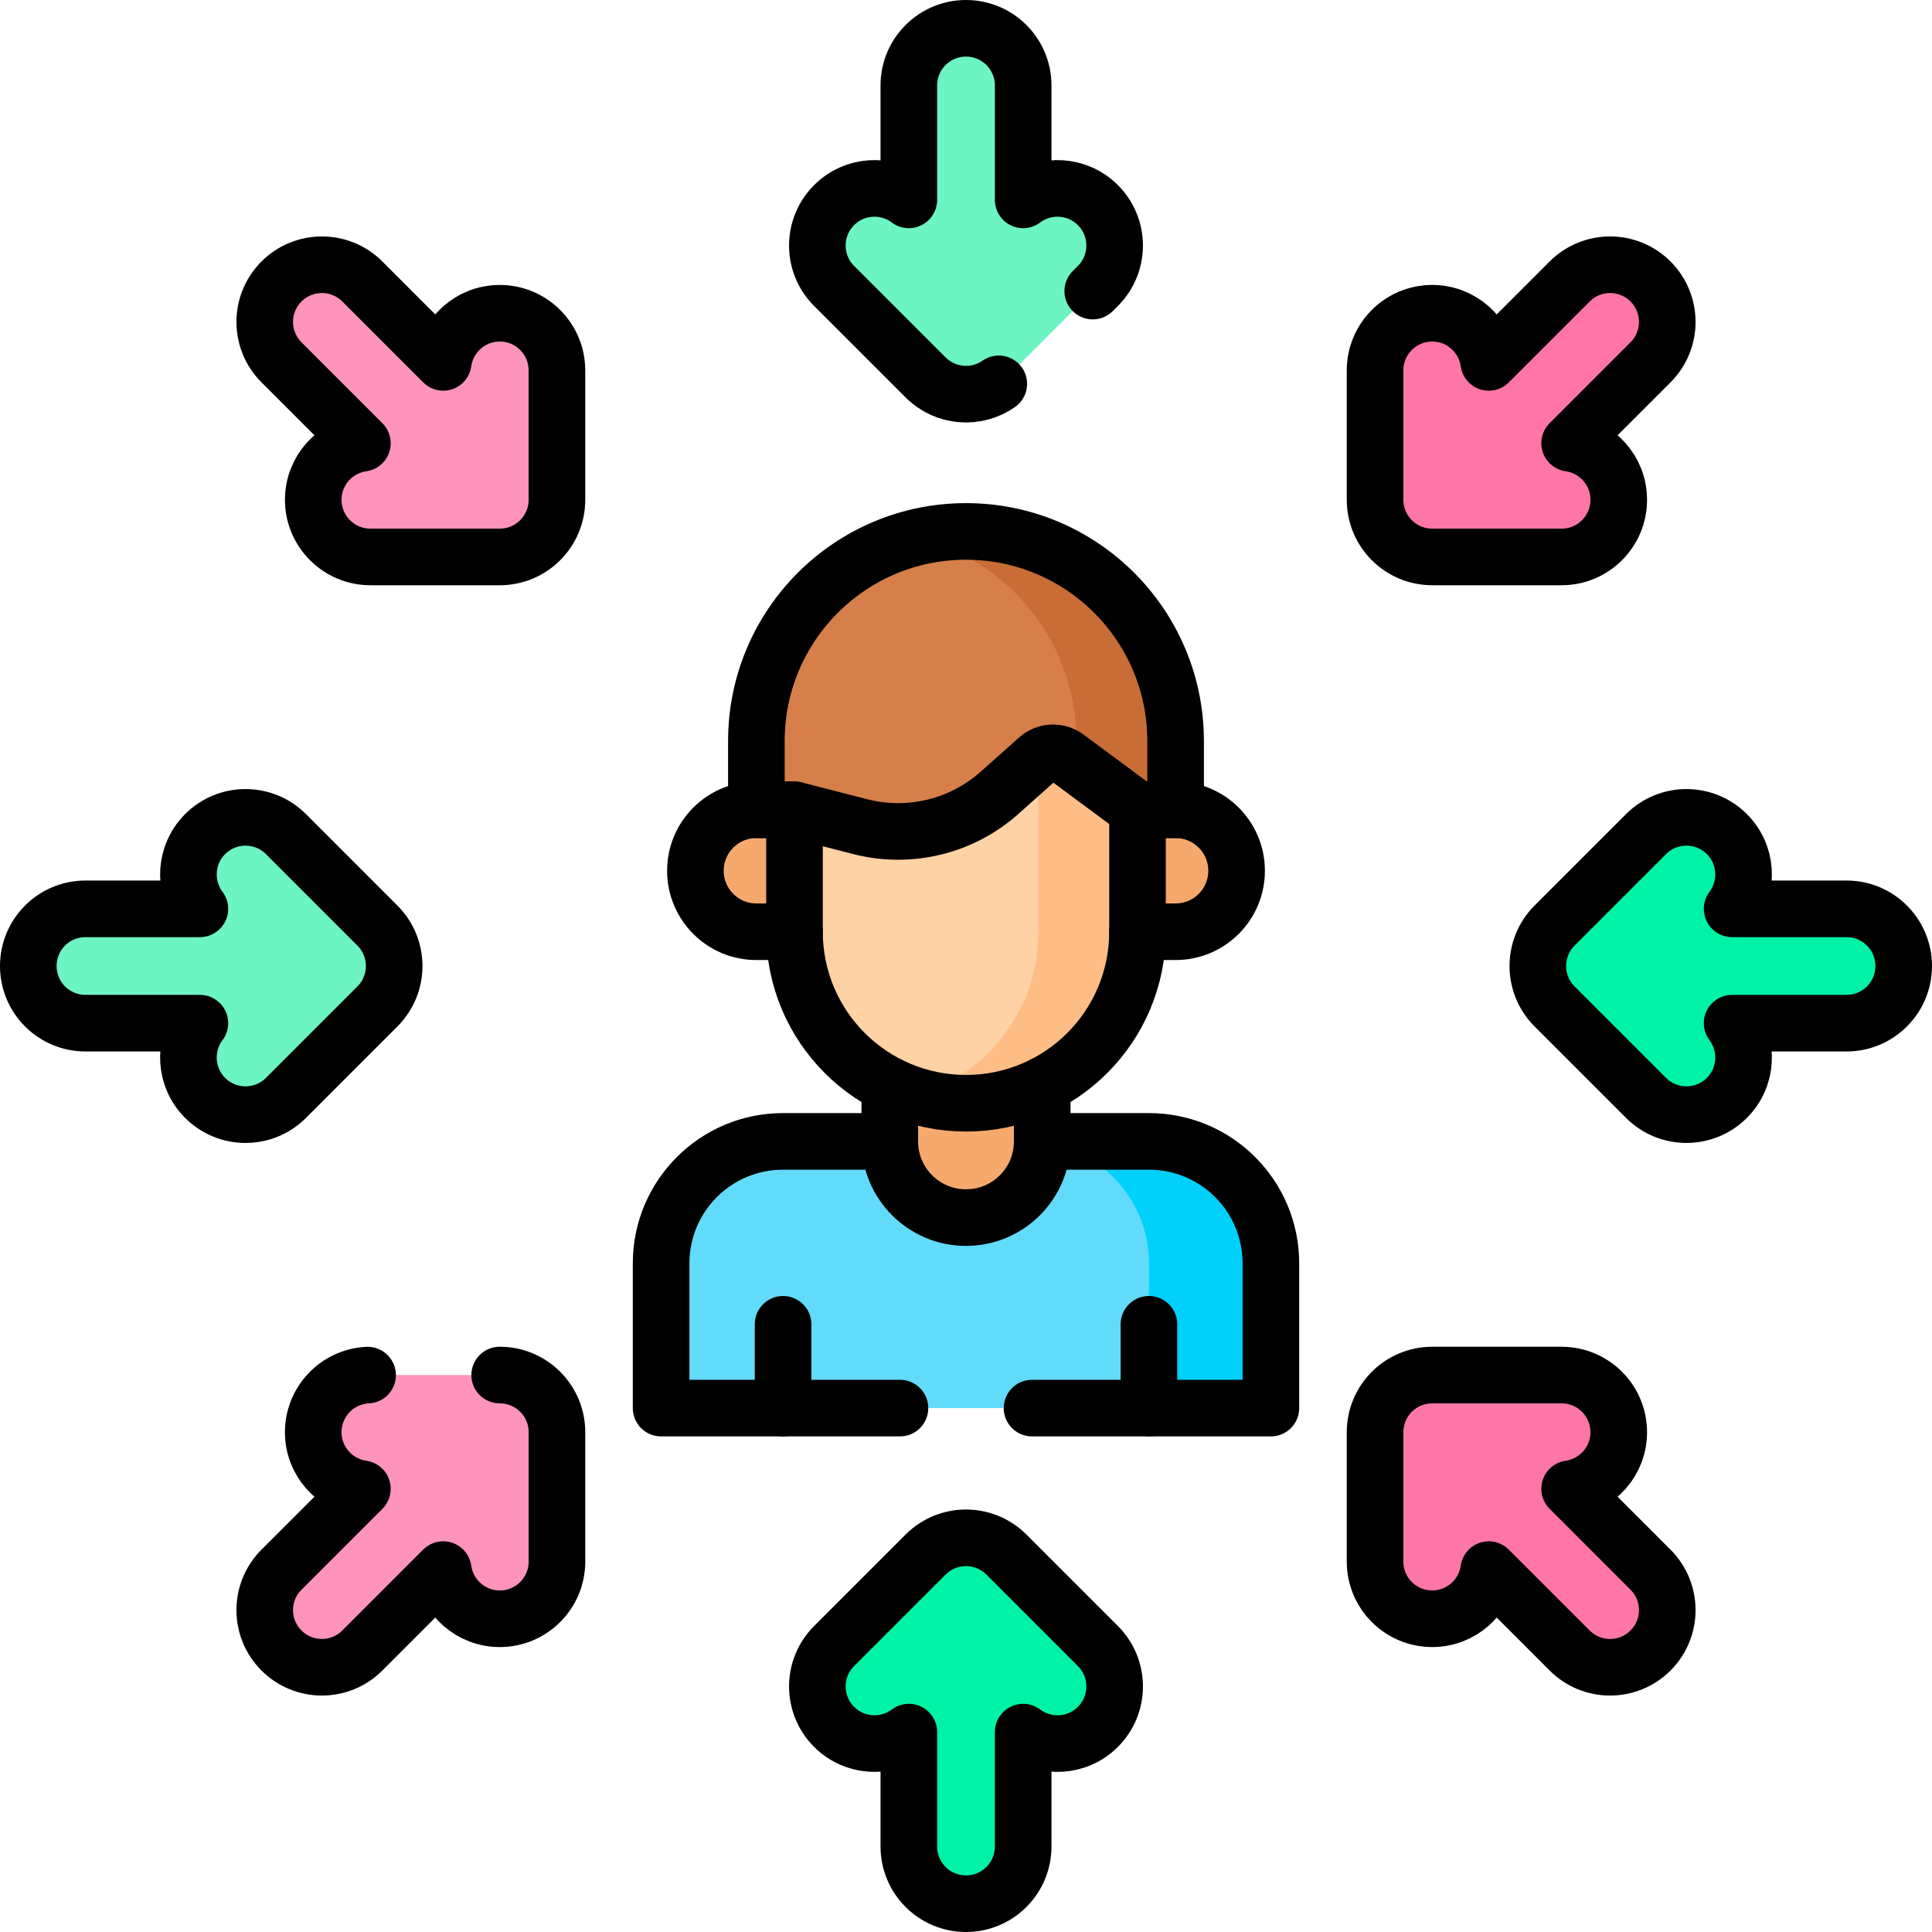 <?xml version="1.0" encoding="UTF-8"?>
<svg xmlns="http://www.w3.org/2000/svg" xmlns:xlink="http://www.w3.org/1999/xlink" version="1.1" id="Capa_1" x="0px" y="0px" viewBox="0 0 512 512" style="enable-background:new 0 0 512 512;" xml:space="preserve" width="512" height="512">
<g>
	<g>
		<g>
			<path style="fill:#62DBFB;" d="M175.2,373.156v-38.365c0-17.85,14.47-32.32,32.32-32.32h96.96c17.85,0,32.32,14.47,32.32,32.32&#10;&#9;&#9;&#9;&#9;v38.365H175.2z"/>
			<path style="fill:#01D0FB;" d="M304.48,302.471h-32.32c17.85,0,32.32,14.47,32.32,32.32v38.365h32.32v-38.365&#10;&#9;&#9;&#9;&#9;C336.8,316.941,322.33,302.471,304.48,302.471z"/>
			<path style="fill:#F6A96C;" d="M256,322.671L256,322.671c-11.156,0-20.2-9.044-20.2-20.2v-20.2h40.4v20.2&#10;&#9;&#9;&#9;&#9;C276.2,313.627,267.156,322.671,256,322.671z"/>
			<path style="fill:#FED2A4;" d="M256,292.371L256,292.371c-25.102,0-45.45-20.349-45.45-45.45v-55.55h90.9v55.55&#10;&#9;&#9;&#9;&#9;C301.45,272.022,281.101,292.371,256,292.371z"/>
			<path style="fill:#FFBD86;" d="M275.19,191.371v55.55c0,20.535-13.622,37.882-32.32,43.516c4.158,1.253,8.564,1.934,13.13,1.934&#10;&#9;&#9;&#9;&#9;h0c25.101,0,45.45-20.349,45.45-45.45v-55.55H275.19z"/>
			<path style="fill:#F6A96C;" d="M311.55,246.921h-10.1v-32.32h10.1c8.925,0,16.16,7.235,16.16,16.16v0&#10;&#9;&#9;&#9;&#9;C327.71,239.686,320.475,246.921,311.55,246.921z"/>
			<path style="fill:#F6A96C;" d="M200.45,246.921h10.1v-32.32h-10.1c-8.925,0-16.16,7.235-16.16,16.16v0&#10;&#9;&#9;&#9;&#9;C184.29,239.686,191.525,246.921,200.45,246.921z"/>
			<path style="fill:#D77F4A;" d="M311.55,214.601v-18.215c0-30.708-24.916-55.591-55.624-55.55h0&#10;&#9;&#9;&#9;&#9;c-30.651,0.041-55.477,24.899-55.477,55.55v18.215h10.1l17.426,4.471c13.04,3.345,26.889-0.024,36.935-8.986l10.135-9.042&#10;&#9;&#9;&#9;&#9;c2.143-1.912,5.335-2.057,7.642-0.347l18.763,13.904H311.55z"/>
			<path style="fill:#C86D36;" d="M255.926,140.836L255.926,140.836c-4.498,0.006-8.866,0.56-13.053,1.575&#10;&#9;&#9;&#9;&#9;c24.336,5.902,42.417,27.819,42.417,53.975v6.239l16.16,11.975h10.1v-18.215C311.55,165.678,286.635,140.795,255.926,140.836z"/>
		</g>
	</g>
	<path style="fill:#6CF5C2;" d="M290.953,75.783c5.917-5.916,5.917-15.509,0-21.425c-5.404-5.404-13.867-5.856-19.803-1.387V22.65&#10;&#9;&#9;c0-8.367-6.783-15.15-15.15-15.15h0c-8.367,0-15.15,6.783-15.15,15.15l0,30.321c-5.935-4.469-14.398-4.017-19.803,1.387&#10;&#9;&#9;c-2.959,2.958-4.438,6.835-4.438,10.713s1.479,7.755,4.438,10.713l24.24,24.24c5.916,5.916,15.509,5.916,21.425,0L290.953,75.783z"/>
	<path style="fill:#6CF5C2;" d="M75.783,221.047c-5.916-5.917-15.509-5.917-21.425,0c-5.404,5.404-5.856,13.867-1.387,19.803&#10;&#9;&#9;l-30.321,0c-8.367,0-15.15,6.783-15.15,15.15v0c0,8.367,6.783,15.15,15.15,15.15h30.321c-4.469,5.935-4.017,14.398,1.387,19.803&#10;&#9;&#9;c2.958,2.958,6.835,4.438,10.713,4.438s7.755-1.479,10.713-4.438l24.24-24.24c5.916-5.916,5.916-15.509,0-21.425L75.783,221.047z"/>
	<path style="fill:#00F2A6;" d="M221.047,436.217c-5.917,5.916-5.917,15.509,0,21.425c5.404,5.404,13.867,5.856,19.803,1.387&#10;&#9;&#9;l0,30.321c0,8.367,6.783,15.15,15.15,15.15h0c8.367,0,15.15-6.783,15.15-15.15v-30.321c5.935,4.469,14.398,4.017,19.803-1.387&#10;&#9;&#9;c2.958-2.958,4.438-6.835,4.438-10.713c0-3.877-1.479-7.755-4.438-10.713l-24.24-24.24c-5.916-5.916-15.509-5.916-21.425,0&#10;&#9;&#9;L221.047,436.217z"/>
	<path style="fill:#00F2A6;" d="M436.217,290.953c5.916,5.917,15.509,5.917,21.425,0c5.404-5.404,5.856-13.867,1.387-19.803h30.321&#10;&#9;&#9;c8.367,0,15.15-6.783,15.15-15.15v0c0-8.367-6.783-15.15-15.15-15.15l-30.321,0c4.469-5.935,4.017-14.398-1.387-19.803&#10;&#9;&#9;c-2.958-2.959-6.835-4.438-10.713-4.438c-3.877,0-7.755,1.479-10.713,4.438l-24.24,24.24c-5.916,5.916-5.916,15.509,0,21.425&#10;&#9;&#9;L436.217,290.953z"/>
	<path style="fill:#FE76A8;" d="M413.835,147.595c8.367,0.001,15.151-6.783,15.15-15.15c0-7.643-5.665-13.946-13.022-14.983&#10;&#9;&#9;l21.44-21.44c5.916-5.916,5.916-15.509,0-21.425v0c-5.916-5.916-15.509-5.916-21.425,0l-21.44,21.44&#10;&#9;&#9;c-1.037-7.357-7.34-13.022-14.983-13.022c-4.184,0-7.971,1.695-10.713,4.437c-2.742,2.742-4.438,6.529-4.437,10.713v34.281&#10;&#9;&#9;c0,8.367,6.783,15.15,15.15,15.15L413.835,147.595z"/>
	<path style="fill:#FE93BB;" d="M98.165,147.595c-8.367,0.001-15.151-6.783-15.15-15.15c0-7.643,5.665-13.946,13.022-14.983&#10;&#9;&#9;l-21.44-21.44c-5.916-5.916-5.916-15.509,0-21.425l0,0c5.916-5.916,15.509-5.916,21.425,0l21.44,21.44&#10;&#9;&#9;c1.037-7.357,7.34-13.022,14.983-13.022c4.184,0,7.971,1.695,10.713,4.437c2.742,2.742,4.437,6.529,4.437,10.713v34.281&#10;&#9;&#9;c0,8.367-6.783,15.15-15.15,15.15L98.165,147.595z"/>
	<path style="fill:#FE76A8;" d="M413.835,364.405c8.367-0.001,15.151,6.783,15.15,15.15c0,7.643-5.665,13.946-13.022,14.983&#10;&#9;&#9;l21.44,21.44c5.916,5.916,5.916,15.509,0,21.425l0,0c-5.916,5.916-15.509,5.916-21.425,0l-21.44-21.44&#10;&#9;&#9;c-1.037,7.357-7.34,13.022-14.983,13.022c-4.184,0-7.971-1.695-10.713-4.437c-2.742-2.742-4.438-6.529-4.437-10.713v-34.281&#10;&#9;&#9;c0-8.367,6.783-15.15,15.15-15.15L413.835,364.405z"/>
	<path style="fill:#FE93BB;" d="M98.165,364.405c-8.367-0.001-15.151,6.783-15.15,15.15c0,7.643,5.665,13.946,13.022,14.983&#10;&#9;&#9;l-21.44,21.44c-5.916,5.916-5.916,15.509,0,21.425h0c5.916,5.916,15.509,5.916,21.425,0l21.44-21.44&#10;&#9;&#9;c1.037,7.357,7.34,13.022,14.983,13.022c4.184,0,7.971-1.695,10.713-4.437c2.742-2.742,4.437-6.529,4.437-10.713v-34.281&#10;&#9;&#9;c0-8.367-6.783-15.15-15.15-15.15L98.165,364.405z"/>
	<path style="fill:none;stroke:#000000;stroke-width:15;stroke-linecap:round;stroke-linejoin:round;stroke-miterlimit:10;" d="&#10;&#9;&#9;M235.8,302.48h-28.28c-17.85,0-32.32,14.46-32.32,32.32v38.36h63.3"/>
	<path style="fill:none;stroke:#000000;stroke-width:15;stroke-linecap:round;stroke-linejoin:round;stroke-miterlimit:10;" d="&#10;&#9;&#9;M276.2,302.48h28.28c17.85,0,32.32,14.46,32.32,32.32v38.36h-63.3"/>
	<path style="fill:none;stroke:#000000;stroke-width:15;stroke-linecap:round;stroke-linejoin:round;stroke-miterlimit:10;" d="&#10;&#9;&#9;M276.2,287.649v14.827c0,11.15-9.04,20.2-20.2,20.2s-20.2-9.05-20.2-20.2v-14.827"/>
	<path style="fill:none;stroke:#000000;stroke-width:15;stroke-linecap:round;stroke-linejoin:round;stroke-miterlimit:10;" d="&#10;&#9;&#9;M301.45,246.921c0,25.101-20.349,45.45-45.45,45.45h0c-25.101,0-45.45-20.349-45.45-45.45"/>
	<path style="fill:none;stroke:#000000;stroke-width:15;stroke-linecap:round;stroke-linejoin:round;stroke-miterlimit:10;" d="&#10;&#9;&#9;M311.55,246.921h-10.1v-32.32h10.1c8.925,0,16.16,7.235,16.16,16.16v0C327.71,239.686,320.475,246.921,311.55,246.921z"/>
	<path style="fill:none;stroke:#000000;stroke-width:15;stroke-linecap:round;stroke-linejoin:round;stroke-miterlimit:10;" d="&#10;&#9;&#9;M200.45,246.921h10.1v-32.32h-10.1c-8.925,0-16.16,7.235-16.16,16.16v0C184.29,239.686,191.525,246.921,200.45,246.921z"/>
	<path style="fill:none;stroke:#000000;stroke-width:15;stroke-linecap:round;stroke-linejoin:round;stroke-miterlimit:10;" d="&#10;&#9;&#9;M311.55,214.601v-18.215c0-30.708-24.916-55.591-55.624-55.55h0c-30.651,0.041-55.477,24.899-55.477,55.55v18.215h10.1&#10;&#9;&#9;l17.426,4.471c13.04,3.345,26.889-0.024,36.935-8.986l10.135-9.042c2.143-1.912,5.335-2.057,7.642-0.347l18.763,13.904H311.55z"/>
	
		<line style="fill:none;stroke:#000000;stroke-width:15;stroke-linecap:round;stroke-linejoin:round;stroke-miterlimit:10;" x1="304.48" y1="373.156" x2="304.48" y2="350.951"/>
	
		<line style="fill:none;stroke:#000000;stroke-width:15;stroke-linecap:round;stroke-linejoin:round;stroke-miterlimit:10;" x1="207.52" y1="373.156" x2="207.52" y2="350.951"/>
	<path style="fill:none;stroke:#000000;stroke-width:15;stroke-linecap:round;stroke-linejoin:round;stroke-miterlimit:10;" d="&#10;&#9;&#9;M289.59,77.14l1.36-1.36c5.92-5.91,5.92-15.51,0-21.42c-5.4-5.41-13.86-5.86-19.8-1.39V22.65c0-8.37-6.78-15.15-15.15-15.15&#10;&#9;&#9;c-4.18,0-7.97,1.7-10.71,4.44c-2.75,2.74-4.44,6.52-4.44,10.71v30.32c-5.94-4.47-14.4-4.02-19.8,1.39&#10;&#9;&#9;c-2.96,2.96-4.44,6.83-4.44,10.71s1.48,7.76,4.44,10.71l24.24,24.24c5.28,5.28,13.49,5.85,19.4,1.7"/>
	<path style="fill:none;stroke:#000000;stroke-width:15;stroke-linecap:round;stroke-linejoin:round;stroke-miterlimit:10;" d="&#10;&#9;&#9;M75.783,221.047c-5.916-5.917-15.509-5.917-21.425,0c-5.404,5.404-5.856,13.867-1.387,19.803l-30.321,0&#10;&#9;&#9;c-8.367,0-15.15,6.783-15.15,15.15v0c0,8.367,6.783,15.15,15.15,15.15h30.321c-4.469,5.935-4.017,14.398,1.387,19.803&#10;&#9;&#9;c2.958,2.958,6.835,4.438,10.713,4.438s7.755-1.479,10.713-4.438l24.24-24.24c5.916-5.916,5.916-15.509,0-21.425L75.783,221.047z"/>
	<path style="fill:none;stroke:#000000;stroke-width:15;stroke-linecap:round;stroke-linejoin:round;stroke-miterlimit:10;" d="&#10;&#9;&#9;M221.047,436.217c-5.917,5.916-5.917,15.509,0,21.425c5.404,5.404,13.867,5.856,19.803,1.387l0,30.321&#10;&#9;&#9;c0,8.367,6.783,15.15,15.15,15.15h0c8.367,0,15.15-6.783,15.15-15.15v-30.321c5.935,4.469,14.398,4.017,19.803-1.387&#10;&#9;&#9;c2.958-2.958,4.438-6.835,4.438-10.713c0-3.877-1.479-7.755-4.438-10.713l-24.24-24.24c-5.916-5.916-15.509-5.916-21.425,0&#10;&#9;&#9;L221.047,436.217z"/>
	<path style="fill:none;stroke:#000000;stroke-width:15;stroke-linecap:round;stroke-linejoin:round;stroke-miterlimit:10;" d="&#10;&#9;&#9;M436.217,290.953c5.916,5.917,15.509,5.917,21.425,0c5.404-5.404,5.856-13.867,1.387-19.803h30.321&#10;&#9;&#9;c8.367,0,15.15-6.783,15.15-15.15v0c0-8.367-6.783-15.15-15.15-15.15l-30.321,0c4.469-5.935,4.017-14.398-1.387-19.803&#10;&#9;&#9;c-2.958-2.959-6.835-4.438-10.713-4.438c-3.877,0-7.755,1.479-10.713,4.438l-24.24,24.24c-5.916,5.916-5.916,15.509,0,21.425&#10;&#9;&#9;L436.217,290.953z"/>
	<path style="fill:none;stroke:#000000;stroke-width:15;stroke-linecap:round;stroke-linejoin:round;stroke-miterlimit:10;" d="&#10;&#9;&#9;M413.835,147.595c8.367,0.001,15.151-6.783,15.15-15.15c0-7.643-5.665-13.946-13.022-14.983l21.44-21.44&#10;&#9;&#9;c5.916-5.916,5.916-15.509,0-21.425v0c-5.916-5.916-15.509-5.916-21.425,0l-21.44,21.44c-1.037-7.357-7.34-13.022-14.983-13.022&#10;&#9;&#9;c-4.184,0-7.971,1.695-10.713,4.437c-2.742,2.742-4.438,6.529-4.437,10.713v34.281c0,8.367,6.783,15.15,15.15,15.15&#10;&#9;&#9;L413.835,147.595z"/>
	<path style="fill:none;stroke:#000000;stroke-width:15;stroke-linecap:round;stroke-linejoin:round;stroke-miterlimit:10;" d="&#10;&#9;&#9;M98.165,147.595c-8.367,0.001-15.151-6.783-15.15-15.15c0-7.643,5.665-13.946,13.022-14.983l-21.44-21.44&#10;&#9;&#9;c-5.916-5.916-5.916-15.509,0-21.425l0,0c5.916-5.916,15.509-5.916,21.425,0l21.44,21.44c1.037-7.357,7.34-13.022,14.983-13.022&#10;&#9;&#9;c4.184,0,7.971,1.695,10.713,4.437c2.742,2.742,4.437,6.529,4.437,10.713v34.281c0,8.367-6.783,15.15-15.15,15.15L98.165,147.595z"/>
	<path style="fill:none;stroke:#000000;stroke-width:15;stroke-linecap:round;stroke-linejoin:round;stroke-miterlimit:10;" d="&#10;&#9;&#9;M413.835,364.405c8.367-0.001,15.151,6.783,15.15,15.15c0,7.643-5.665,13.946-13.022,14.983l21.44,21.44&#10;&#9;&#9;c5.916,5.916,5.916,15.509,0,21.425l0,0c-5.916,5.916-15.509,5.916-21.425,0l-21.44-21.44c-1.037,7.357-7.34,13.022-14.983,13.022&#10;&#9;&#9;c-4.184,0-7.971-1.695-10.713-4.437c-2.742-2.742-4.438-6.529-4.437-10.713v-34.281c0-8.367,6.783-15.15,15.15-15.15&#10;&#9;&#9;L413.835,364.405z"/>
	<path style="fill:none;stroke:#000000;stroke-width:15;stroke-linecap:round;stroke-linejoin:round;stroke-miterlimit:10;" d="&#10;&#9;&#9;M132.42,364.4h0.03c8.36,0,15.15,6.79,15.15,15.15v34.29c0,4.18-1.7,7.97-4.44,10.71c-2.74,2.74-6.53,4.44-10.71,4.44&#10;&#9;&#9;c-7.65,0-13.95-5.67-14.99-13.03L96.02,437.4c-2.96,2.96-6.83,4.44-10.71,4.44c-3.88,0-7.75-1.48-10.71-4.44&#10;&#9;&#9;c-5.92-5.91-5.92-15.51,0-21.42l21.44-21.44c-7.36-1.04-13.03-7.34-13.03-14.99c0-8.11,6.39-14.75,14.41-15.13"/>
</g>















</svg>
